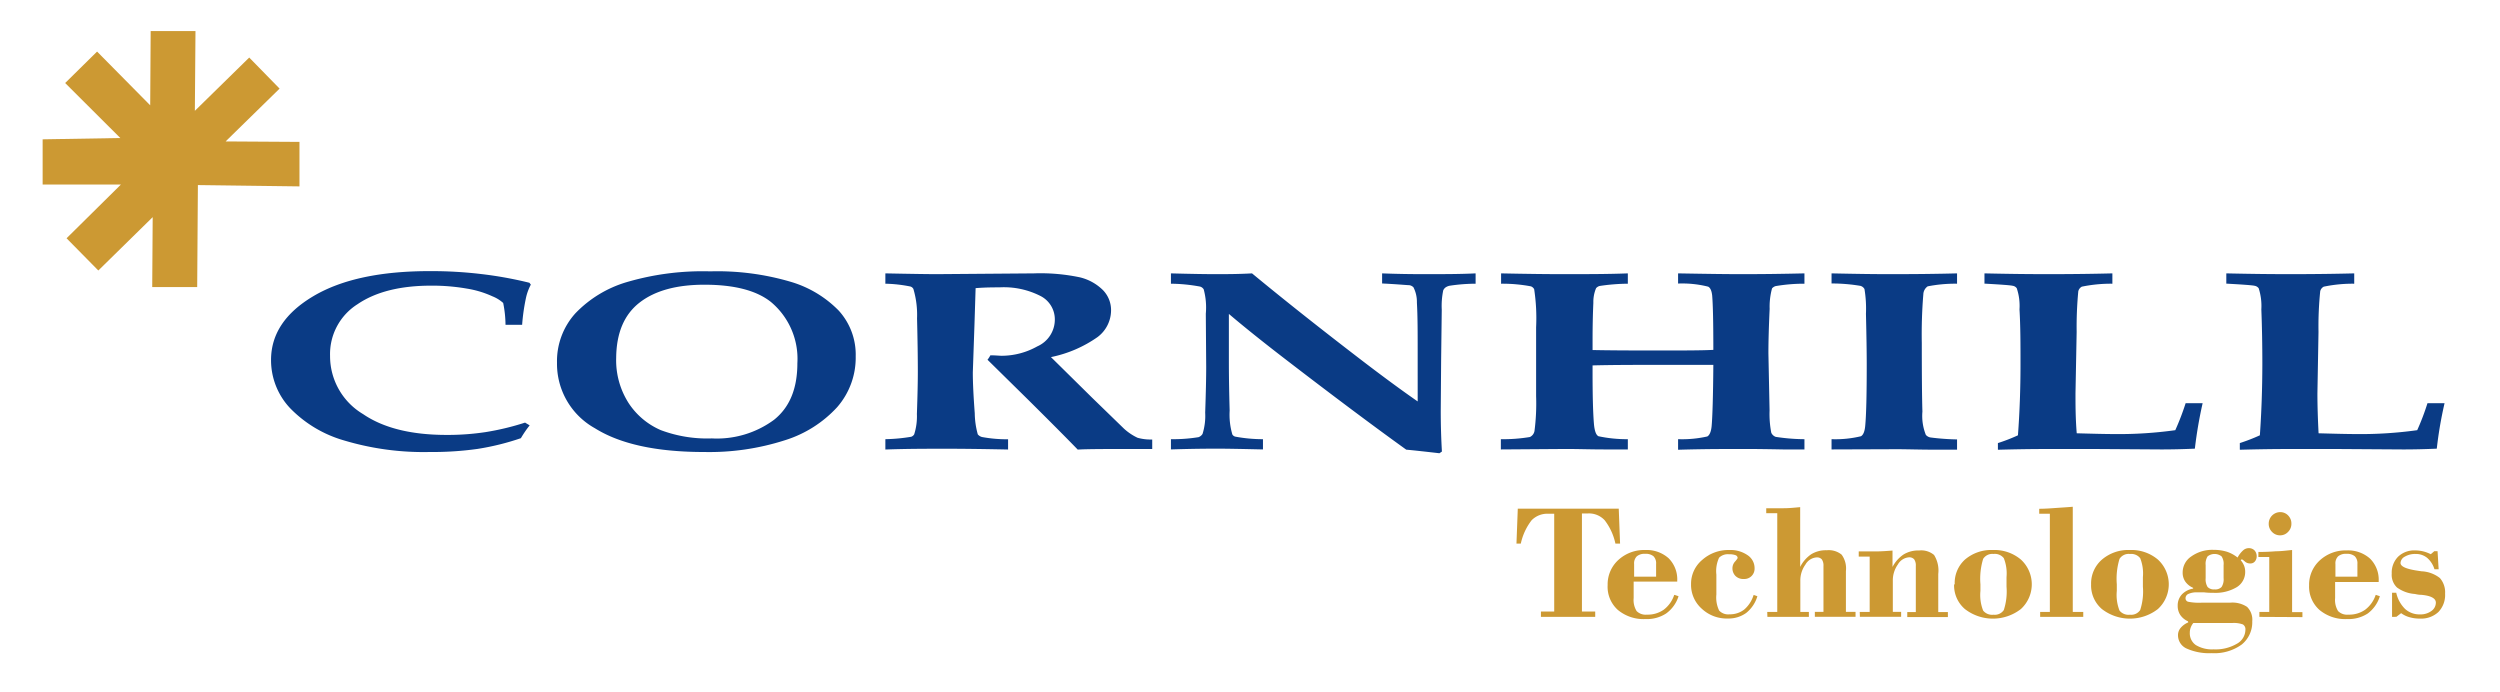 <svg id="svg2" xmlns="http://www.w3.org/2000/svg" viewBox="0 0 321.9 89.12"><defs><style>.cls-1,.cls-3{fill:#c93;}.cls-2{fill:#0a3b85;}.cls-3{fill-rule:evenodd;}</style></defs><title>CornhillLogo</title><g id="g10"><path id="path12" class="cls-1" d="M198.41,79.43v-.69h1.71V66.15h-.75a2.83,2.83,0,0,0-2.16.84,7.48,7.48,0,0,0-1.39,3h-.56l.17-4.49h13l.17,4.49H208a7.47,7.47,0,0,0-1.38-3,2.75,2.75,0,0,0-2.14-.88h-.79V78.74h1.71v.69Zm12-5.18h2.83V72.62a1.28,1.28,0,0,0-.34-1,1.57,1.57,0,0,0-1.08-.31,1.53,1.53,0,0,0-1.06.32,1.26,1.26,0,0,0-.35,1Zm5.22,2.35.5.17A4.34,4.34,0,0,1,214.52,79a4.53,4.53,0,0,1-2.65.71,5.17,5.17,0,0,1-3.56-1.18A4,4,0,0,1,207,75.33a4.24,4.24,0,0,1,1.38-3.23,4.91,4.91,0,0,1,3.47-1.28,4.23,4.23,0,0,1,3,1.06,3.83,3.83,0,0,1,1.11,2.9v.11h-5.61V77a2.72,2.72,0,0,0,.38,1.68,1.63,1.63,0,0,0,1.33.46,3.58,3.58,0,0,0,2.17-.64,3.94,3.94,0,0,0,1.34-1.89Zm10.17,0,.48.17a4.31,4.31,0,0,1-1.45,2.16,3.88,3.88,0,0,1-2.35.71,4.7,4.7,0,0,1-3.38-1.28,4.1,4.1,0,0,1-1.36-3.14,4,4,0,0,1,1.43-3.12,5.06,5.06,0,0,1,3.49-1.28,3.87,3.87,0,0,1,2.35.66,2,2,0,0,1,.91,1.69,1.34,1.34,0,0,1-.39,1,1.31,1.31,0,0,1-1,.38,1.42,1.42,0,0,1-1.06-.38,1.39,1.39,0,0,1-.4-1,1.28,1.28,0,0,1,.34-.87,2.54,2.54,0,0,0,.33-.44.4.4,0,0,0-.26-.37,2.19,2.19,0,0,0-.84-.12,1.6,1.6,0,0,0-1.29.44,4.08,4.08,0,0,0-.35,2.18v2.56a3.86,3.86,0,0,0,.36,2.07,1.59,1.59,0,0,0,1.33.48,3,3,0,0,0,1.89-.61,4,4,0,0,0,1.2-1.83Zm1.75,2.19h1.29V66.08h-1.42v-.64c.76,0,1.51,0,2.24,0s1.44-.08,2.13-.14V73a4.34,4.34,0,0,1,1.43-1.64,3.64,3.64,0,0,1,2-.51,2.61,2.61,0,0,1,1.91.57,3,3,0,0,1,.55,2.11v5.25h1.24v.64h-5.24v-.64h1.11v-5.9a1.38,1.38,0,0,0-.21-.85.82.82,0,0,0-.67-.26,1.8,1.8,0,0,0-1.44.92,3.5,3.5,0,0,0-.66,2.1v4h1.1v.64h-5.34Zm11.91,0h1.28V71.67h-1.41V71c.75,0,1.49,0,2.21,0s1.43-.06,2.14-.11V73a4.38,4.38,0,0,1,1.43-1.61,3.62,3.62,0,0,1,2-.51,2.55,2.55,0,0,1,1.92.58,3.76,3.76,0,0,1,.54,2.44v4.91h1.24v.64h-5.23v-.64h1.1V72.87a1.38,1.38,0,0,0-.21-.85.83.83,0,0,0-.67-.26,1.8,1.8,0,0,0-1.43.92,3.53,3.53,0,0,0-.65,2.1v4h1.07v.64h-5.31Zm12.23-3.54A4.06,4.06,0,0,1,253,72.06a5.2,5.2,0,0,1,3.6-1.24,5.27,5.27,0,0,1,3.61,1.23,4.32,4.32,0,0,1,0,6.37,5.88,5.88,0,0,1-7.21,0,4,4,0,0,1-1.39-3.18Zm5-3.92a1.39,1.39,0,0,0-1.34.63,8.77,8.77,0,0,0-.35,3.27v.86a5.45,5.45,0,0,0,.35,2.53,1.48,1.48,0,0,0,1.34.53,1.39,1.39,0,0,0,1.32-.6,7.66,7.66,0,0,0,.35-3V74.31a5.33,5.33,0,0,0-.35-2.44A1.47,1.47,0,0,0,256.66,71.33Zm6,7.46h1.25V66.15h-1.37v-.64c.76,0,1.51-.06,2.23-.11s1.43-.09,2.09-.15V78.79h1.35v.64h-5.55Zm6.56-3.54a4.06,4.06,0,0,1,1.39-3.19,5.2,5.2,0,0,1,3.6-1.24,5.27,5.27,0,0,1,3.61,1.23,4.32,4.32,0,0,1,0,6.37,5.88,5.88,0,0,1-7.21,0,4,4,0,0,1-1.39-3.18Zm5-3.92a1.39,1.39,0,0,0-1.34.63,8.77,8.77,0,0,0-.35,3.27v.86a5.45,5.45,0,0,0,.35,2.53,1.48,1.48,0,0,0,1.34.53,1.39,1.39,0,0,0,1.32-.6,7.66,7.66,0,0,0,.35-3V74.31a5.33,5.33,0,0,0-.35-2.44A1.47,1.47,0,0,0,274.26,71.33Zm8.16,8.89a2,2,0,0,0-.34.6,1.81,1.81,0,0,0-.11.65,1.83,1.83,0,0,0,.78,1.59,4,4,0,0,0,2.28.55A5.41,5.41,0,0,0,288,82.9a2.09,2.09,0,0,0,1.12-1.82.72.72,0,0,0-.33-.68,3.41,3.41,0,0,0-1.39-.18ZM284,74.44a1.88,1.88,0,0,0,.25,1.14,1.11,1.11,0,0,0,.9.31,1.1,1.1,0,0,0,.9-.31,1.8,1.8,0,0,0,.26-1.14V72.76a1.72,1.72,0,0,0-.26-1.12,1.46,1.46,0,0,0-1.8,0,1.79,1.79,0,0,0-.25,1.12ZM281.73,80a2.36,2.36,0,0,1-1-.82,2.12,2.12,0,0,1-.33-1.18,2.07,2.07,0,0,1,.53-1.45,2.57,2.57,0,0,1,1.46-.76v-.1a2.37,2.37,0,0,1-1-.79,2,2,0,0,1-.35-1.19,2.47,2.47,0,0,1,1.12-2.07,4.64,4.64,0,0,1,2.86-.84,5.7,5.7,0,0,1,1.71.24,4.4,4.4,0,0,1,1.38.75,3.36,3.36,0,0,1,.72-.93,1.08,1.08,0,0,1,.71-.28,1,1,0,0,1,.75.29,1.08,1.08,0,0,1,.28.77,1,1,0,0,1-.23.65.73.73,0,0,1-.6.26,1,1,0,0,1-.69-.25c-.2-.17-.31-.26-.35-.26a.16.16,0,0,0-.09,0,.22.22,0,0,0-.09.1,2.55,2.55,0,0,1,.43.7,2.06,2.06,0,0,1,.14.76,2.28,2.28,0,0,1-1.08,2,5.33,5.33,0,0,1-3,.73c-.34,0-.74,0-1.21-.06l-.91,0a2.48,2.48,0,0,0-1.1.2.59.59,0,0,0-.38.55.45.45,0,0,0,.33.46,7.21,7.21,0,0,0,1.77.12h3.64a3.41,3.41,0,0,1,2.18.54A2.31,2.31,0,0,1,290,80a3.68,3.68,0,0,1-1.37,3,6,6,0,0,1-3.84,1.1,7.1,7.1,0,0,1-3.23-.59,1.87,1.87,0,0,1-1.12-1.71,1.44,1.44,0,0,1,.32-.93,2.57,2.57,0,0,1,1-.73Zm10.39-12.57a1.49,1.49,0,0,1,1.5-1.49,1.4,1.4,0,0,1,1,.43,1.46,1.46,0,0,1,.42,1.06,1.45,1.45,0,0,1-.43,1.06,1.38,1.38,0,0,1-1,.44,1.4,1.4,0,0,1-1.06-.44,1.45,1.45,0,0,1-.43-1.06Zm-1.2,12v-.64h1.27V71.72h-1.4v-.65q1.17,0,2.25-.09c.72,0,1.42-.1,2.09-.16v8h1.33v.64Zm9.79-5.18h2.83V72.62a1.28,1.28,0,0,0-.34-1,1.57,1.57,0,0,0-1.08-.31,1.53,1.53,0,0,0-1.06.32,1.26,1.26,0,0,0-.35,1Zm5.22,2.35.5.17A4.34,4.34,0,0,1,304.86,79a4.53,4.53,0,0,1-2.65.71,5.17,5.17,0,0,1-3.56-1.18,4,4,0,0,1-1.33-3.15,4.24,4.24,0,0,1,1.38-3.23,4.91,4.91,0,0,1,3.47-1.28,4.23,4.23,0,0,1,3,1.06,3.83,3.83,0,0,1,1.11,2.9v.11h-5.61V77a2.72,2.72,0,0,0,.38,1.68,1.63,1.63,0,0,0,1.33.46,3.58,3.58,0,0,0,2.17-.64,3.94,3.94,0,0,0,1.34-1.89ZM308,79.43V76.32h.54a4.16,4.16,0,0,0,1.14,2.09,2.75,2.75,0,0,0,1.92.7,2.36,2.36,0,0,0,1.47-.44,1.31,1.31,0,0,0,.57-1.08c0-.54-.63-.89-1.87-1-.36,0-.63-.07-.83-.11a4.43,4.43,0,0,1-2.31-.84,2.25,2.25,0,0,1-.67-1.78,2.92,2.92,0,0,1,.82-2.18,3,3,0,0,1,2.21-.81,4.55,4.55,0,0,1,1,.12,4.69,4.69,0,0,1,1,.37l.45-.39h.42L314,73.3h-.54a3.1,3.1,0,0,0-.94-1.47,2.24,2.24,0,0,0-1.47-.5,2.59,2.59,0,0,0-1.4.34,1,1,0,0,0-.56.81c0,.46.72.78,2.17,1l.54.08a4.11,4.11,0,0,1,2.36.87,2.77,2.77,0,0,1,.67,2,3.17,3.17,0,0,1-.86,2.37,3.27,3.27,0,0,1-2.39.85,4.72,4.72,0,0,1-1.34-.18,3.23,3.23,0,0,1-1.07-.52l-.61.47Z"/><path id="path14" class="cls-2" d="M67.58,54.4l.62.37a13.42,13.42,0,0,0-1.13,1.65A32.78,32.78,0,0,1,61.5,57.8a41.76,41.76,0,0,1-6.17.4,35.69,35.69,0,0,1-11-1.48,15.74,15.74,0,0,1-7-4.19,9,9,0,0,1-2.43-6.18q0-5,5.49-8.24t15.16-3.2a53.75,53.75,0,0,1,6.36.37,49.82,49.82,0,0,1,6.26,1.13l.18.24a6.52,6.52,0,0,0-.62,1.68,25.27,25.27,0,0,0-.5,3.49H65.09a14.79,14.79,0,0,0-.3-2.81,4.54,4.54,0,0,0-1.37-.85,12.74,12.74,0,0,0-3.31-1,25.78,25.78,0,0,0-4.58-.38q-6,0-9.51,2.4a7.59,7.59,0,0,0-3.52,6.66,8.68,8.68,0,0,0,4.25,7.48Q50.67,56,57.51,56a32.4,32.4,0,0,0,5-.36,33.7,33.7,0,0,0,5.11-1.23Zm23.09,3.8q-9.18,0-14.07-3.06a9.49,9.49,0,0,1-4.88-8.43,9.18,9.18,0,0,1,2.37-6.37,15.07,15.07,0,0,1,6.56-4,34.61,34.61,0,0,1,10.8-1.4,33.34,33.34,0,0,1,10.38,1.35A14.29,14.29,0,0,1,108,40a8.42,8.42,0,0,1,2.18,5.89,9.68,9.68,0,0,1-2.39,6.54,15.3,15.3,0,0,1-6.74,4.26A31.79,31.79,0,0,1,90.67,58.2Zm1-1.75a12.4,12.4,0,0,0,8-2.4c2-1.6,3-4,3-7.29a9.53,9.53,0,0,0-3.42-7.89c-1.86-1.47-4.7-2.21-8.55-2.21q-5.4,0-8.36,2.31t-3,7.11a10.21,10.21,0,0,0,1.62,5.85,9.39,9.39,0,0,0,4.14,3.46,17,17,0,0,0,6.55,1.06ZM114,57.87V56.55a22.53,22.53,0,0,0,3.32-.31.73.73,0,0,0,.39-.31,7.63,7.63,0,0,0,.35-2.62q.12-3.48.12-5.46,0-2.7-.1-6.85a11.81,11.81,0,0,0-.47-3.79.64.64,0,0,0-.39-.32,17.91,17.91,0,0,0-3.22-.36V35.2c3.44.07,5.65.1,6.65.1l12.48-.1a24.63,24.63,0,0,1,5.92.51A6.31,6.31,0,0,1,142,37.34,3.68,3.68,0,0,1,143.06,40a4.32,4.32,0,0,1-1.74,3.4,15.91,15.91,0,0,1-6,2.58l5.28,5.21,4.12,4a7,7,0,0,0,1.76,1.18,6.23,6.23,0,0,0,1.88.22v1.22l-1.46,0c-4.22,0-6.92,0-8.13.08q-2.18-2.25-6.49-6.52l-5.13-5.05a3.26,3.26,0,0,0,.37-.57c.67,0,1.16.06,1.48.06a9.44,9.44,0,0,0,4.56-1.21,3.77,3.77,0,0,0,2.26-3.46,3.38,3.38,0,0,0-1.79-3A10.39,10.39,0,0,0,128.69,37c-.76,0-1.78,0-3.07.1l-.15,4.78-.21,6.07c0,1.37.09,3.13.25,5.27a10.67,10.67,0,0,0,.39,2.71,1.07,1.07,0,0,0,.54.34,17.49,17.49,0,0,0,3.36.29v1.32c-3-.06-5.62-.1-7.91-.1-2.46,0-5.08,0-7.9.1Zm36.77,0V56.55a20.43,20.43,0,0,0,3.55-.26,1,1,0,0,0,.52-.42,7.76,7.76,0,0,0,.34-2.74c.09-2.59.13-4.55.13-5.87l-.05-6.86a9,9,0,0,0-.27-3.14.8.8,0,0,0-.47-.36,21.58,21.58,0,0,0-3.75-.37V35.2c2.59.07,4.51.1,5.75.1s2.94,0,4.69-.1q5.75,4.75,13,10.33,4.83,3.73,8.33,6.16V45.26c0-2.43,0-4.54-.1-6.3A4.13,4.13,0,0,0,182,37a.92.92,0,0,0-.54-.28c-.28,0-1.44-.12-3.5-.22V35.2c1.8.07,3.6.1,5.39.1,2.45,0,4.66,0,6.65-.1v1.33a22.9,22.9,0,0,0-3.34.26,1.44,1.44,0,0,0-.53.22.94.94,0,0,0-.3.38,9.85,9.85,0,0,0-.19,2.49l-.08,6.48-.05,6.53q0,2.63.15,5.25l-.32.22c-2-.23-3.44-.39-4.27-.46q-6.4-4.6-15.45-11.56c-3.06-2.35-5.51-4.32-7.39-5.92V46.7q0,2.56.1,6.18a9,9,0,0,0,.35,3.07.63.63,0,0,0,.37.27,19.39,19.39,0,0,0,3.57.33v1.32c-2.67-.06-4.59-.1-5.73-.1-1,0-3,0-6.16.1Zm42.48,0V56.55a20.89,20.89,0,0,0,3.74-.28,1.06,1.06,0,0,0,.59-.77,27.44,27.44,0,0,0,.21-4.49l0-8.87a24.75,24.75,0,0,0-.25-4.9.77.77,0,0,0-.42-.37,19.77,19.77,0,0,0-3.84-.34V35.2c3.32.07,6,.1,7.89.1,3.08,0,5.88,0,8.43-.1v1.33a25.33,25.33,0,0,0-3.62.29.9.9,0,0,0-.47.29,4.58,4.58,0,0,0-.35,1.88c-.07,1.55-.1,3.13-.1,4.73v1.35q2.58.06,8.2.06c3.32,0,5.78,0,7.35-.08q0-5.25-.15-7c-.07-.62-.24-1-.52-1.14a13.68,13.68,0,0,0-3.87-.4V35.2q6.16.11,8.36.1,3.74,0,7.91-.1v1.33a21.66,21.66,0,0,0-3.72.31,1,1,0,0,0-.45.29,8.85,8.85,0,0,0-.31,2.64c-.11,2.36-.16,4.26-.16,5.72l.15,7.36a12.73,12.73,0,0,0,.22,2.87,1,1,0,0,0,.57.53,25,25,0,0,0,3.7.3v1.32l-2.76,0q-3.09-.06-4.86-.06c-2.45,0-5.33,0-8.65.1V56.55a14.9,14.9,0,0,0,3.76-.35c.3-.17.49-.62.56-1.33.11-1.24.19-3.86.22-7.89h-6.19c-3.56,0-6.68,0-9.36.07v1.07q0,4.26.17,6.38c.08,1,.28,1.51.59,1.67a17.44,17.44,0,0,0,3.78.38v1.32l-2.94,0c-1.87,0-3.52-.06-5-.06Zm42.58,0V56.55a14.07,14.07,0,0,0,3.79-.38c.29-.17.47-.59.54-1.28.14-1.42.2-4.08.2-8q0-2.23-.1-6.49a15.41,15.41,0,0,0-.19-3.18.85.85,0,0,0-.51-.41,22.24,22.24,0,0,0-3.73-.31V35.2q5.09.11,7.77.1,4.64,0,8.39-.1v1.33a18.31,18.31,0,0,0-3.78.34,1.3,1.3,0,0,0-.56,1,63,63,0,0,0-.2,6.3q0,6.33.08,8.82a6.6,6.6,0,0,0,.44,3,1,1,0,0,0,.62.34,30.86,30.86,0,0,0,3.4.25v1.32l-2.92,0c-1.83,0-3.48-.06-4.92-.06Zm21.42,0v-.82a22.32,22.32,0,0,0,2.58-1q.33-4.39.33-9.15c0-2.5,0-4.85-.13-7.06a7.13,7.13,0,0,0-.35-2.72.76.76,0,0,0-.52-.32c-.25-.07-1.47-.16-3.64-.28V35.2q4.8.11,8.92.1t7.55-.1v1.33a18.53,18.53,0,0,0-3.93.38.91.91,0,0,0-.46.6,48.89,48.89,0,0,0-.21,5.24l-.15,7.9c0,1.48,0,3.19.16,5.14,2.16.06,3.77.1,4.81.1a52.64,52.64,0,0,0,7.88-.5,32.34,32.34,0,0,0,1.33-3.47h2.19a55.7,55.7,0,0,0-1,5.85c-1.57.07-3,.1-4.35.1l-9-.06-4,0c-1.85,0-4.51,0-8,.1Zm31.15,0v-.82a23.82,23.82,0,0,0,2.58-1q.31-4.39.32-9.15,0-3.75-.13-7.06a7.46,7.46,0,0,0-.34-2.72.81.81,0,0,0-.52-.32c-.26-.07-1.47-.16-3.65-.28V35.2q4.82.11,8.92.1t7.55-.1v1.33a18.29,18.29,0,0,0-3.92.38.88.88,0,0,0-.46.6,44.49,44.49,0,0,0-.22,5.24l-.14,7.9c0,1.48.05,3.19.15,5.14,2.17.06,3.78.1,4.81.1a52.69,52.69,0,0,0,7.89-.5,30.46,30.46,0,0,0,1.32-3.47h2.2a50.92,50.92,0,0,0-1,5.85c-1.57.07-3,.1-4.35.1l-9-.06-4,0c-1.86,0-4.52,0-8,.1"/><path id="path16" class="cls-3" d="M15.49,17.77l-10,.17v5.82l10.08,0-7,6.92,4.09,4.15,7-6.87-.06,9,5.79,0,.09-13.13L38.56,24l0-5.73-9.51-.06L36,11.41l-3.91-4-7,6.86L25.17,4,19.4,4l-.06,9.56L12.5,6.64,8.39,10.69Z"/></g></svg>